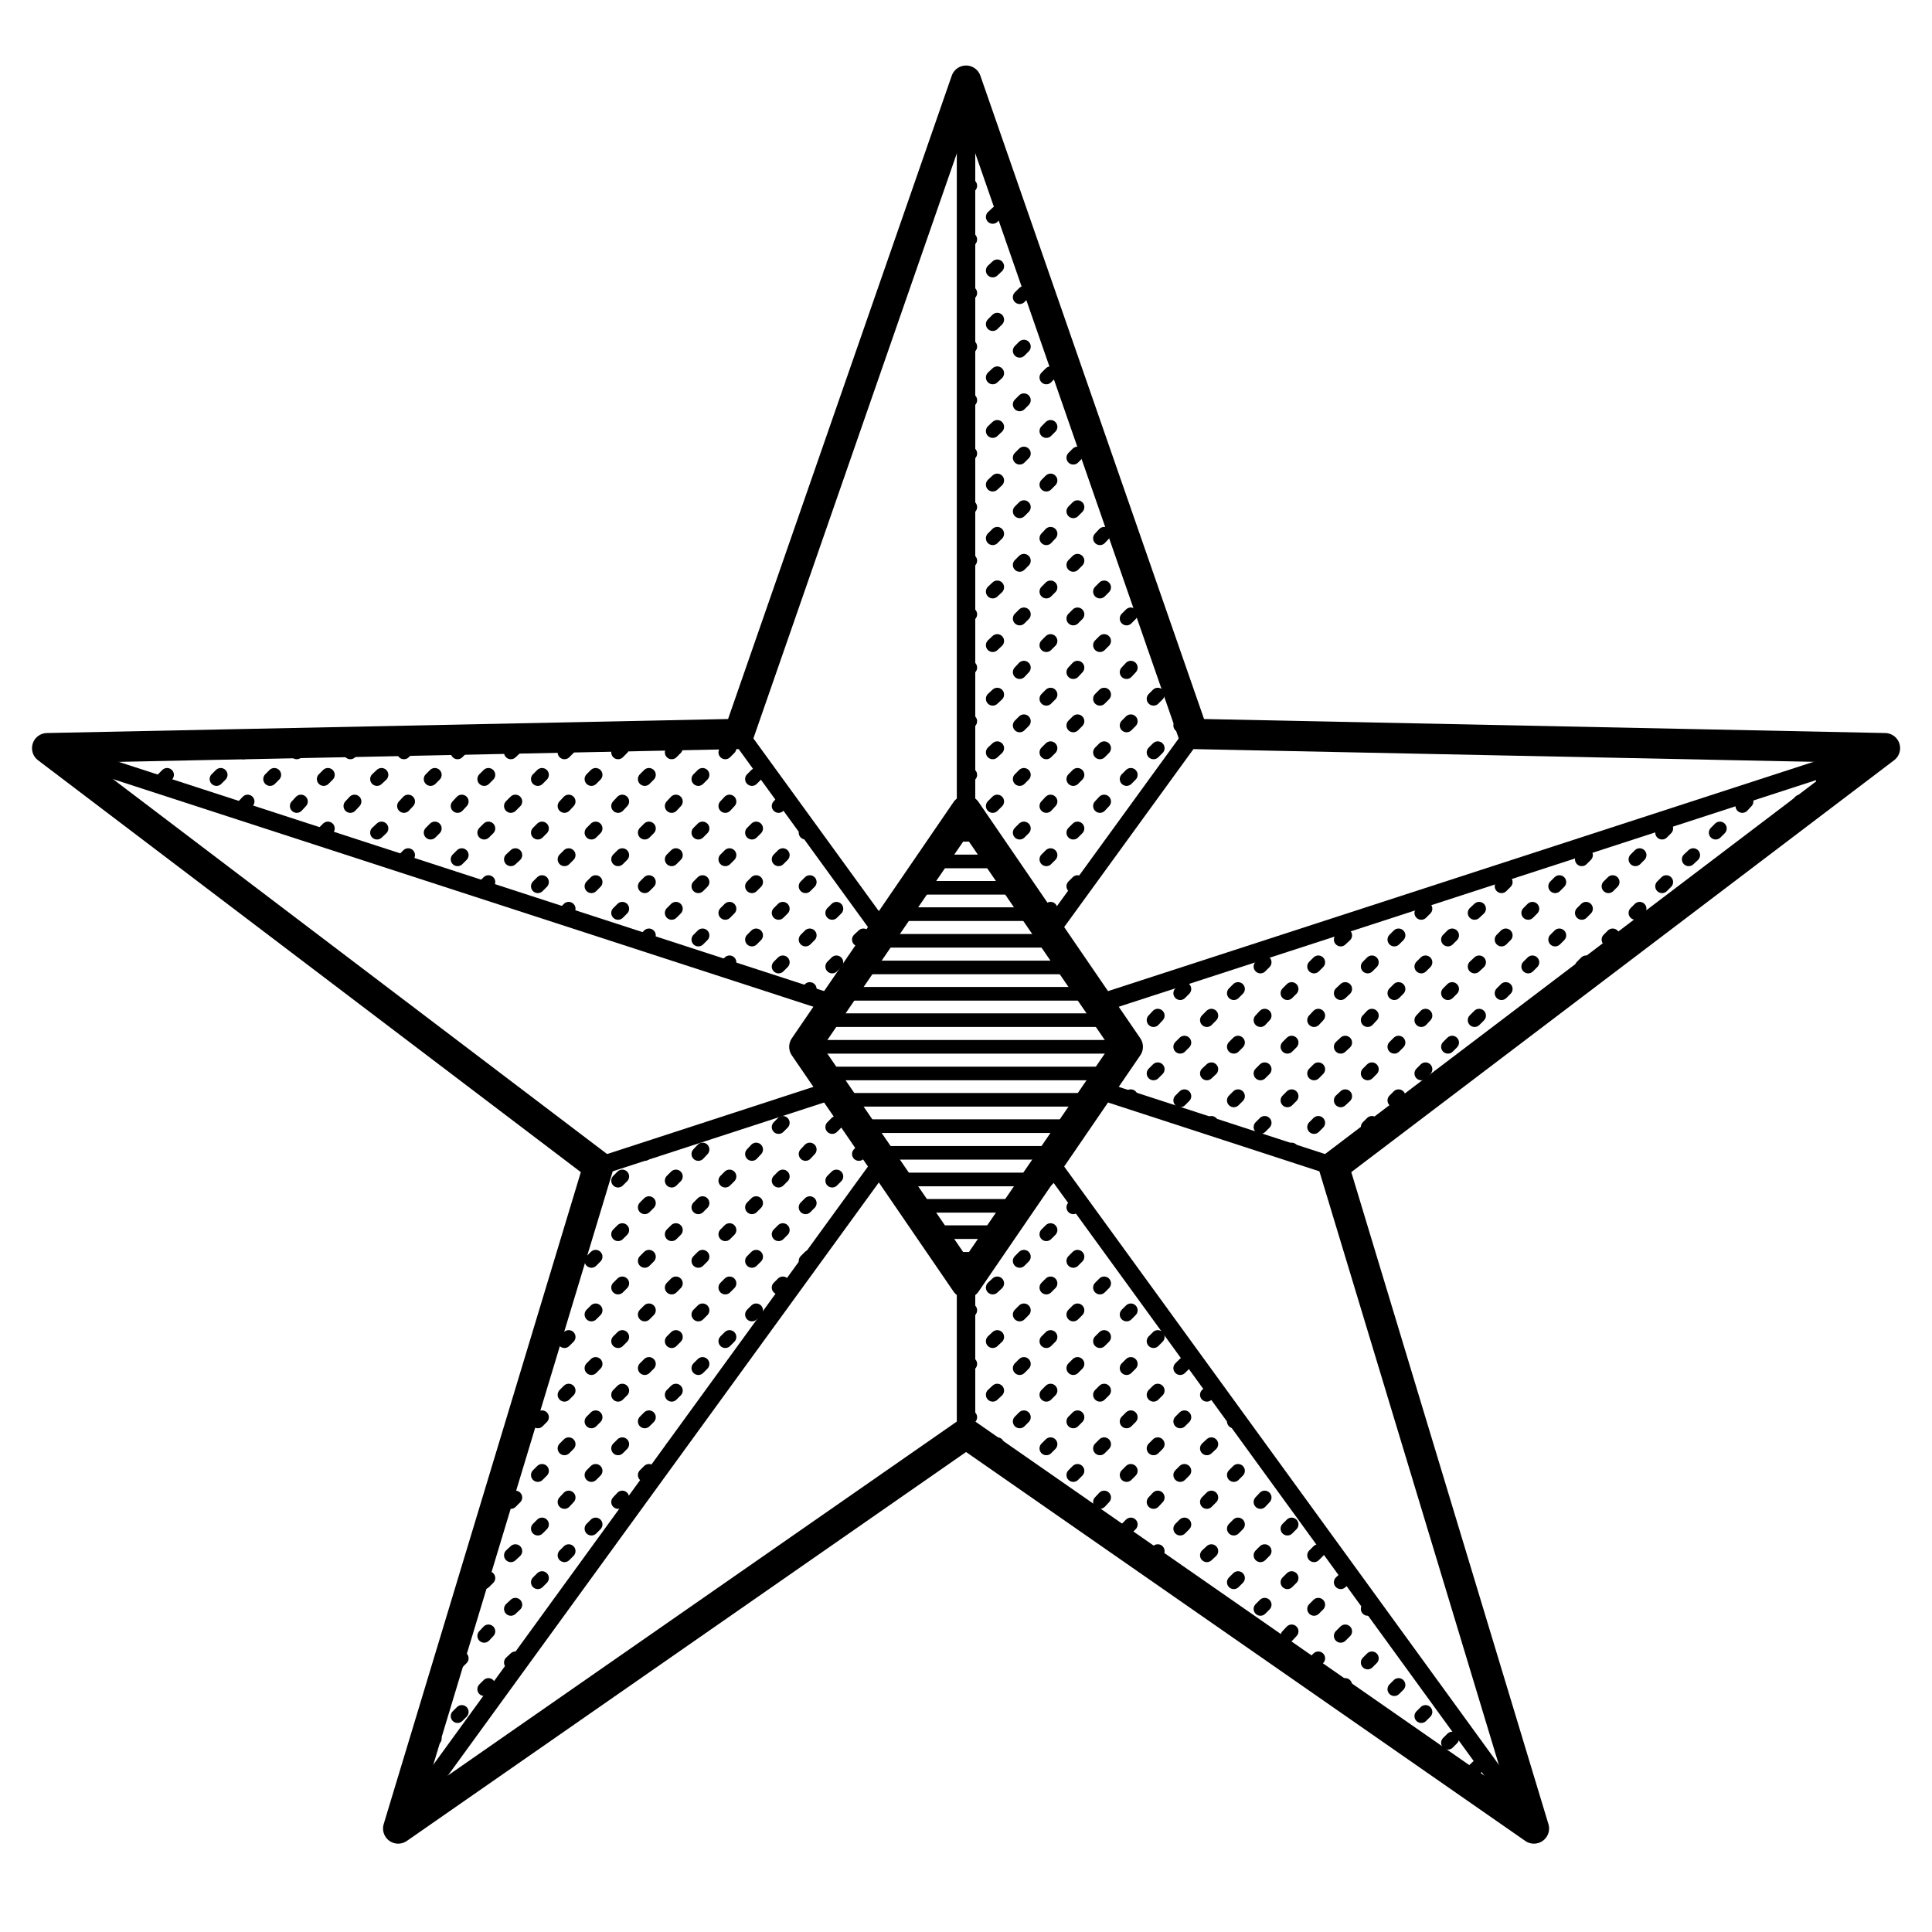 ﻿<?xml version="1.0" encoding="UTF-8" standalone="no"?>
<!DOCTYPE svg PUBLIC "-//W3C//Dtd SVG 1.1//EN" "http://www.w3.org/Graphics/SVG/1.1/Dtd/svg11.dtd">
<svg xmlns="http://www.w3.org/2000/svg" width="63.79mm" height="63.79mm" viewBox="-31.897 -34.563 63.79 63.79" version="1.1" preserveAspectratio="xMidYMid">
  <!--SVG version of Rhinoceros 6.0 file _Clackson Stern.3dm_-->
  <!-- Millimeters in Rhinoceros file-->
  <!-- Millimeters in SVG file-->
  <!--Export Rhino to SVG, version 1, 5th of July 2020, Laurent Delrieu email:l[dot]delrieu[at]neuf.fr-->
  <g id="Reference" stroke-width="0.22" stroke="rgb(0,0,0)" stroke-opacity="1" stroke-linecap="round" stroke-linejoin="round" fill="none" />
  <g id="Thin" stroke-width="0.6" stroke="rgb(0,0,0)" stroke-opacity="1" stroke-linecap="round" stroke-linejoin="round" fill="none">
    <line x1="0" y1="12.77" x2="0" y2="7.8" fill="none" />
    <line x1="0" y1="-7.8" x2="0" y2="-31.9" fill="none" />
    <line x1="-12.14" y1="3.95" x2="-4.37" y2="1.42" fill="none" />
    <line x1="4.37" y1="-1.42" x2="30.34" y2="-9.86" fill="none" />
    <line x1="-7.5" y1="-10.33" x2="-2.75" y2="-3.79" fill="none" />
    <line x1="2.75" y1="3.79" x2="18.75" y2="25.81" fill="none" />
    <line x1="7.5" y1="-10.33" x2="2.75" y2="-3.79" fill="none" />
    <line x1="-2.75" y1="3.79" x2="-18.75" y2="25.81" fill="none" />
    <line x1="12.14" y1="3.95" x2="4.37" y2="1.42" fill="none" />
    <line x1="-4.37" y1="-1.42" x2="-30.34" y2="-9.86" fill="none" />
    <line x1="0" y1="12.77" x2="0" y2="7.8" fill="none" />
    <line x1="0" y1="-7.8" x2="0" y2="-31.9" fill="none" />
  </g>
  <g id="Blue" stroke-width="0.3" stroke="rgb(0,0,0)" stroke-opacity="1" stroke-linecap="round" stroke-linejoin="round" fill="none">
    <g id="hatchBlue" stroke-width="0.45" stroke="rgb(0,0,0)" stroke-opacity="1" stroke-linecap="round" stroke-linejoin="round" fill="none">
      <line x1="-0.55" y1="7" x2="0.55" y2="7" fill="none" />
      <line x1="-1.15" y1="6.12" x2="1.15" y2="6.12" fill="none" />
      <line x1="-1.75" y1="5.25" x2="1.75" y2="5.25" fill="none" />
      <line x1="-2.35" y1="4.38" x2="2.35" y2="4.38" fill="none" />
      <line x1="-2.95" y1="3.5" x2="2.95" y2="3.5" fill="none" />
      <line x1="-3.55" y1="2.62" x2="3.55" y2="2.62" fill="none" />
      <line x1="-4.14" y1="1.75" x2="4.14" y2="1.75" fill="none" />
      <line x1="-4.74" y1="0.88" x2="4.74" y2="0.88" fill="none" />
      <line x1="-5.34" y1="0" x2="5.34" y2="0" fill="none" />
      <line x1="-4.74" y1="-0.88" x2="4.74" y2="-0.88" fill="none" />
      <line x1="-4.14" y1="-1.75" x2="4.14" y2="-1.75" fill="none" />
      <line x1="-3.55" y1="-2.62" x2="3.55" y2="-2.62" fill="none" />
      <line x1="-2.95" y1="-3.5" x2="2.95" y2="-3.5" fill="none" />
      <line x1="-2.35" y1="-4.38" x2="2.35" y2="-4.38" fill="none" />
      <line x1="-1.75" y1="-5.25" x2="1.75" y2="-5.25" fill="none" />
      <line x1="-1.15" y1="-6.12" x2="1.15" y2="-6.12" fill="none" />
      <line x1="-0.55" y1="-7" x2="0.55" y2="-7" fill="none" />
    </g>
  </g>
  <g id="Gold" stroke-width="0.3" stroke="rgb(0,0,0)" stroke-opacity="1" stroke-linecap="round" stroke-linejoin="round" fill="none">
    <g id="hatchGold" stroke-width="0.45" stroke="rgb(0,0,0)" stroke-opacity="1" stroke-linecap="round" stroke-linejoin="round" fill="none">
      <line x1="26.52" y1="-7.07" x2="26.66" y2="-7.21" fill="none" />
      <line x1="27.4" y1="-7.95" x2="27.54" y2="-8.1" fill="none" />
      <line x1="28.28" y1="-8.84" x2="28.43" y2="-8.98" fill="none" />
      <line x1="19.45" y1="-1.77" x2="19.59" y2="-1.91" fill="none" />
      <line x1="20.33" y1="-2.65" x2="20.47" y2="-2.79" fill="none" />
      <line x1="21.21" y1="-3.54" x2="21.35" y2="-3.68" fill="none" />
      <line x1="22.1" y1="-4.42" x2="22.24" y2="-4.56" fill="none" />
      <line x1="22.98" y1="-5.3" x2="23.12" y2="-5.44" fill="none" />
      <line x1="23.86" y1="-6.19" x2="24.01" y2="-6.33" fill="none" />
      <line x1="24.75" y1="-7.07" x2="24.89" y2="-7.21" fill="none" />
      <line x1="25.63" y1="-7.95" x2="25.77" y2="-8.1" fill="none" />
      <line x1="12.37" y1="3.54" x2="12.52" y2="3.39" fill="none" />
      <line x1="13.26" y1="2.65" x2="13.4" y2="2.51" fill="none" />
      <line x1="14.14" y1="1.77" x2="14.28" y2="1.63" fill="none" />
      <line x1="15.03" y1="0.88" x2="15.17" y2="0.74" fill="none" />
      <line x1="15.91" y1="0" x2="16.05" y2="-0.14" fill="none" />
      <line x1="16.79" y1="-0.88" x2="16.94" y2="-1.03" fill="none" />
      <line x1="17.68" y1="-1.77" x2="17.82" y2="-1.91" fill="none" />
      <line x1="18.56" y1="-2.65" x2="18.7" y2="-2.79" fill="none" />
      <line x1="19.45" y1="-3.54" x2="19.59" y2="-3.68" fill="none" />
      <line x1="20.33" y1="-4.42" x2="20.47" y2="-4.56" fill="none" />
      <line x1="21.21" y1="-5.3" x2="21.35" y2="-5.44" fill="none" />
      <line x1="22.1" y1="-6.19" x2="22.24" y2="-6.33" fill="none" />
      <line x1="22.98" y1="-7.07" x2="23.12" y2="-7.21" fill="none" />
      <line x1="10.67" y1="3.47" x2="10.75" y2="3.39" fill="none" />
      <line x1="11.49" y1="2.65" x2="11.63" y2="2.51" fill="none" />
      <line x1="12.37" y1="1.77" x2="12.52" y2="1.63" fill="none" />
      <line x1="13.26" y1="0.88" x2="13.4" y2="0.74" fill="none" />
      <line x1="14.14" y1="0" x2="14.28" y2="-0.14" fill="none" />
      <line x1="15.03" y1="-0.88" x2="15.17" y2="-1.03" fill="none" />
      <line x1="15.91" y1="-1.77" x2="16.05" y2="-1.91" fill="none" />
      <line x1="16.79" y1="-2.65" x2="16.94" y2="-2.79" fill="none" />
      <line x1="17.68" y1="-3.54" x2="17.82" y2="-3.68" fill="none" />
      <line x1="18.56" y1="-4.42" x2="18.7" y2="-4.56" fill="none" />
      <line x1="19.45" y1="-5.3" x2="19.59" y2="-5.44" fill="none" />
      <line x1="20.33" y1="-6.19" x2="20.47" y2="-6.33" fill="none" />
      <line x1="9.72" y1="2.65" x2="9.86" y2="2.51" fill="none" />
      <line x1="10.61" y1="1.77" x2="10.75" y2="1.63" fill="none" />
      <line x1="11.49" y1="0.88" x2="11.63" y2="0.74" fill="none" />
      <line x1="12.37" y1="0" x2="12.52" y2="-0.14" fill="none" />
      <line x1="13.26" y1="-0.88" x2="13.4" y2="-1.03" fill="none" />
      <line x1="14.14" y1="-1.77" x2="14.28" y2="-1.91" fill="none" />
      <line x1="15.03" y1="-2.65" x2="15.17" y2="-2.79" fill="none" />
      <line x1="15.91" y1="-3.54" x2="16.05" y2="-3.68" fill="none" />
      <line x1="16.79" y1="-4.42" x2="16.94" y2="-4.56" fill="none" />
      <line x1="17.68" y1="-5.3" x2="17.82" y2="-5.44" fill="none" />
      <line x1="8.01" y1="2.6" x2="8.1" y2="2.51" fill="none" />
      <line x1="8.84" y1="1.77" x2="8.98" y2="1.63" fill="none" />
      <line x1="9.72" y1="0.88" x2="9.86" y2="0.74" fill="none" />
      <line x1="10.61" y1="0" x2="10.75" y2="-0.14" fill="none" />
      <line x1="11.49" y1="-0.88" x2="11.63" y2="-1.03" fill="none" />
      <line x1="12.37" y1="-1.77" x2="12.52" y2="-1.91" fill="none" />
      <line x1="13.26" y1="-2.65" x2="13.4" y2="-2.79" fill="none" />
      <line x1="14.14" y1="-3.54" x2="14.28" y2="-3.68" fill="none" />
      <line x1="15.03" y1="-4.42" x2="15.17" y2="-4.56" fill="none" />
      <line x1="7.07" y1="1.77" x2="7.21" y2="1.63" fill="none" />
      <line x1="7.95" y1="0.88" x2="8.1" y2="0.74" fill="none" />
      <line x1="8.84" y1="0" x2="8.98" y2="-0.14" fill="none" />
      <line x1="9.72" y1="-0.88" x2="9.86" y2="-1.03" fill="none" />
      <line x1="10.61" y1="-1.77" x2="10.75" y2="-1.91" fill="none" />
      <line x1="11.49" y1="-2.65" x2="11.63" y2="-2.79" fill="none" />
      <line x1="12.37" y1="-3.54" x2="12.52" y2="-3.68" fill="none" />
      <line x1="5.34" y1="1.73" x2="5.44" y2="1.63" fill="none" />
      <line x1="6.19" y1="0.88" x2="6.33" y2="0.74" fill="none" />
      <line x1="7.07" y1="0" x2="7.21" y2="-0.14" fill="none" />
      <line x1="7.95" y1="-0.88" x2="8.1" y2="-1.03" fill="none" />
      <line x1="8.84" y1="-1.77" x2="8.98" y2="-1.91" fill="none" />
      <line x1="9.72" y1="-2.65" x2="9.86" y2="-2.79" fill="none" />
      <line x1="5.33" y1="-0.02" x2="5.44" y2="-0.14" fill="none" />
      <line x1="6.19" y1="-0.88" x2="6.33" y2="-1.03" fill="none" />
      <line x1="7.07" y1="-1.77" x2="7.21" y2="-1.91" fill="none" />
    </g>
    <g id="hatchGold" stroke-width="0.45" stroke="rgb(0,0,0)" stroke-opacity="1" stroke-linecap="round" stroke-linejoin="round" fill="none">
      <line x1="-17.68" y1="22.98" x2="-17.54" y2="22.84" fill="none" />
      <line x1="-16.79" y1="22.1" x2="-16.65" y2="21.96" fill="none" />
      <line x1="-15.91" y1="21.21" x2="-15.77" y2="21.07" fill="none" />
      <line x1="-15.03" y1="20.33" x2="-14.88" y2="20.19" fill="none" />
      <line x1="-14.14" y1="19.45" x2="-14.09" y2="19.39" fill="none" />
      <line x1="-16.79" y1="20.33" x2="-16.65" y2="20.19" fill="none" />
      <line x1="-15.91" y1="19.45" x2="-15.77" y2="19.3" fill="none" />
      <line x1="-15.03" y1="18.56" x2="-14.88" y2="18.42" fill="none" />
      <line x1="-14.14" y1="17.68" x2="-14" y2="17.54" fill="none" />
      <line x1="-13.26" y1="16.79" x2="-13.12" y2="16.65" fill="none" />
      <line x1="-12.37" y1="15.91" x2="-12.23" y2="15.77" fill="none" />
      <line x1="-11.49" y1="15.03" x2="-11.35" y2="14.88" fill="none" />
      <line x1="-10.61" y1="14.14" x2="-10.47" y2="14" fill="none" />
      <line x1="-9.72" y1="13.26" x2="-9.58" y2="13.12" fill="none" />
      <line x1="-15.91" y1="17.68" x2="-15.77" y2="17.54" fill="none" />
      <line x1="-15.03" y1="16.79" x2="-14.88" y2="16.65" fill="none" />
      <line x1="-14.14" y1="15.91" x2="-14" y2="15.77" fill="none" />
      <line x1="-13.26" y1="15.03" x2="-13.12" y2="14.88" fill="none" />
      <line x1="-12.37" y1="14.14" x2="-12.23" y2="14" fill="none" />
      <line x1="-11.49" y1="13.26" x2="-11.35" y2="13.12" fill="none" />
      <line x1="-10.61" y1="12.37" x2="-10.47" y2="12.23" fill="none" />
      <line x1="-9.72" y1="11.49" x2="-9.58" y2="11.35" fill="none" />
      <line x1="-8.84" y1="10.61" x2="-8.7" y2="10.47" fill="none" />
      <line x1="-7.95" y1="9.72" x2="-7.81" y2="9.58" fill="none" />
      <line x1="-7.07" y1="8.84" x2="-6.93" y2="8.7" fill="none" />
      <line x1="-6.19" y1="7.95" x2="-6.05" y2="7.81" fill="none" />
      <line x1="-5.3" y1="7.07" x2="-5.16" y2="6.93" fill="none" />
      <line x1="-15.03" y1="15.03" x2="-14.88" y2="14.88" fill="none" />
      <line x1="-14.14" y1="14.14" x2="-14" y2="14" fill="none" />
      <line x1="-13.26" y1="13.26" x2="-13.12" y2="13.12" fill="none" />
      <line x1="-12.37" y1="12.37" x2="-12.23" y2="12.23" fill="none" />
      <line x1="-11.49" y1="11.49" x2="-11.35" y2="11.35" fill="none" />
      <line x1="-10.61" y1="10.61" x2="-10.47" y2="10.47" fill="none" />
      <line x1="-9.72" y1="9.72" x2="-9.58" y2="9.58" fill="none" />
      <line x1="-8.84" y1="8.84" x2="-8.7" y2="8.7" fill="none" />
      <line x1="-7.95" y1="7.95" x2="-7.81" y2="7.81" fill="none" />
      <line x1="-7.07" y1="7.07" x2="-6.93" y2="6.93" fill="none" />
      <line x1="-6.19" y1="6.19" x2="-6.05" y2="6.05" fill="none" />
      <line x1="-5.3" y1="5.3" x2="-5.16" y2="5.16" fill="none" />
      <line x1="-4.42" y1="4.42" x2="-4.28" y2="4.28" fill="none" />
      <line x1="-3.54" y1="3.54" x2="-3.39" y2="3.39" fill="none" />
      <line x1="-14.93" y1="13.16" x2="-14.88" y2="13.12" fill="none" />
      <line x1="-14.14" y1="12.37" x2="-14" y2="12.23" fill="none" />
      <line x1="-13.26" y1="11.49" x2="-13.12" y2="11.35" fill="none" />
      <line x1="-12.37" y1="10.61" x2="-12.23" y2="10.47" fill="none" />
      <line x1="-11.49" y1="9.72" x2="-11.35" y2="9.58" fill="none" />
      <line x1="-10.61" y1="8.84" x2="-10.47" y2="8.7" fill="none" />
      <line x1="-9.72" y1="7.95" x2="-9.58" y2="7.81" fill="none" />
      <line x1="-8.84" y1="7.07" x2="-8.7" y2="6.93" fill="none" />
      <line x1="-7.95" y1="6.19" x2="-7.81" y2="6.05" fill="none" />
      <line x1="-7.07" y1="5.3" x2="-6.93" y2="5.16" fill="none" />
      <line x1="-6.19" y1="4.42" x2="-6.05" y2="4.28" fill="none" />
      <line x1="-5.3" y1="3.54" x2="-5.16" y2="3.39" fill="none" />
      <line x1="-4.42" y1="2.65" x2="-4.28" y2="2.51" fill="none" />
      <line x1="-14.14" y1="10.61" x2="-14" y2="10.47" fill="none" />
      <line x1="-13.26" y1="9.72" x2="-13.12" y2="9.58" fill="none" />
      <line x1="-12.37" y1="8.84" x2="-12.23" y2="8.7" fill="none" />
      <line x1="-11.49" y1="7.95" x2="-11.35" y2="7.81" fill="none" />
      <line x1="-10.61" y1="7.07" x2="-10.47" y2="6.93" fill="none" />
      <line x1="-9.72" y1="6.19" x2="-9.58" y2="6.05" fill="none" />
      <line x1="-8.84" y1="5.3" x2="-8.7" y2="5.16" fill="none" />
      <line x1="-7.95" y1="4.42" x2="-7.81" y2="4.28" fill="none" />
      <line x1="-7.07" y1="3.54" x2="-6.93" y2="3.39" fill="none" />
      <line x1="-6.19" y1="2.65" x2="-6.05" y2="2.51" fill="none" />
      <line x1="-5.3" y1="1.77" x2="-5.24" y2="1.7" fill="none" />
      <line x1="-13.26" y1="7.95" x2="-13.12" y2="7.81" fill="none" />
      <line x1="-12.37" y1="7.07" x2="-12.23" y2="6.93" fill="none" />
      <line x1="-11.49" y1="6.19" x2="-11.35" y2="6.05" fill="none" />
      <line x1="-10.61" y1="5.3" x2="-10.47" y2="5.16" fill="none" />
      <line x1="-9.72" y1="4.42" x2="-9.58" y2="4.28" fill="none" />
      <line x1="-8.84" y1="3.54" x2="-8.7" y2="3.39" fill="none" />
      <line x1="-7.95" y1="2.65" x2="-7.86" y2="2.55" fill="none" />
      <line x1="-12.37" y1="5.3" x2="-12.23" y2="5.16" fill="none" />
      <line x1="-11.49" y1="4.42" x2="-11.35" y2="4.28" fill="none" />
      <line x1="-10.61" y1="3.54" x2="-10.47" y2="3.4" fill="none" />
    </g>
    <g id="hatchGold" stroke-width="0.45" stroke="rgb(0,0,0)" stroke-opacity="1" stroke-linecap="round" stroke-linejoin="round" fill="none">
      <line x1="-5.3" y1="-1.77" x2="-5.16" y2="-1.91" fill="none" />
      <line x1="-4.42" y1="-2.65" x2="-4.28" y2="-2.79" fill="none" />
      <line x1="-3.54" y1="-3.54" x2="-3.39" y2="-3.68" fill="none" />
      <line x1="-6.19" y1="-2.65" x2="-6.05" y2="-2.79" fill="none" />
      <line x1="-5.3" y1="-3.54" x2="-5.16" y2="-3.68" fill="none" />
      <line x1="-4.42" y1="-4.42" x2="-4.28" y2="-4.56" fill="none" />
      <line x1="-7.95" y1="-2.65" x2="-7.81" y2="-2.79" fill="none" />
      <line x1="-7.07" y1="-3.54" x2="-6.93" y2="-3.68" fill="none" />
      <line x1="-6.19" y1="-4.42" x2="-6.05" y2="-4.56" fill="none" />
      <line x1="-5.3" y1="-5.3" x2="-5.16" y2="-5.44" fill="none" />
      <line x1="-8.84" y1="-3.54" x2="-8.7" y2="-3.68" fill="none" />
      <line x1="-7.95" y1="-4.42" x2="-7.81" y2="-4.56" fill="none" />
      <line x1="-7.07" y1="-5.3" x2="-6.93" y2="-5.44" fill="none" />
      <line x1="-6.19" y1="-6.19" x2="-6.05" y2="-6.33" fill="none" />
      <line x1="-5.3" y1="-7.07" x2="-5.21" y2="-7.17" fill="none" />
      <line x1="-10.61" y1="-3.54" x2="-10.47" y2="-3.68" fill="none" />
      <line x1="-9.72" y1="-4.42" x2="-9.58" y2="-4.56" fill="none" />
      <line x1="-8.84" y1="-5.3" x2="-8.7" y2="-5.44" fill="none" />
      <line x1="-7.95" y1="-6.19" x2="-7.81" y2="-6.33" fill="none" />
      <line x1="-7.07" y1="-7.07" x2="-6.93" y2="-7.21" fill="none" />
      <line x1="-6.19" y1="-7.95" x2="-6.05" y2="-8.1" fill="none" />
      <line x1="-11.49" y1="-4.42" x2="-11.35" y2="-4.56" fill="none" />
      <line x1="-10.61" y1="-5.3" x2="-10.47" y2="-5.44" fill="none" />
      <line x1="-9.72" y1="-6.19" x2="-9.58" y2="-6.33" fill="none" />
      <line x1="-8.84" y1="-7.07" x2="-8.7" y2="-7.21" fill="none" />
      <line x1="-7.95" y1="-7.95" x2="-7.81" y2="-8.1" fill="none" />
      <line x1="-7.07" y1="-8.84" x2="-6.93" y2="-8.98" fill="none" />
      <line x1="-13.26" y1="-4.42" x2="-13.12" y2="-4.56" fill="none" />
      <line x1="-12.37" y1="-5.3" x2="-12.23" y2="-5.44" fill="none" />
      <line x1="-11.49" y1="-6.19" x2="-11.35" y2="-6.33" fill="none" />
      <line x1="-10.61" y1="-7.07" x2="-10.47" y2="-7.21" fill="none" />
      <line x1="-9.72" y1="-7.95" x2="-9.58" y2="-8.1" fill="none" />
      <line x1="-8.84" y1="-8.84" x2="-8.7" y2="-8.98" fill="none" />
      <line x1="-7.95" y1="-9.72" x2="-7.81" y2="-9.86" fill="none" />
      <line x1="-14.14" y1="-5.3" x2="-14" y2="-5.44" fill="none" />
      <line x1="-13.26" y1="-6.19" x2="-13.12" y2="-6.33" fill="none" />
      <line x1="-12.37" y1="-7.07" x2="-12.23" y2="-7.21" fill="none" />
      <line x1="-11.49" y1="-7.95" x2="-11.35" y2="-8.1" fill="none" />
      <line x1="-10.61" y1="-8.84" x2="-10.47" y2="-8.98" fill="none" />
      <line x1="-9.72" y1="-9.72" x2="-9.58" y2="-9.86" fill="none" />
      <line x1="-15.91" y1="-5.3" x2="-15.77" y2="-5.44" fill="none" />
      <line x1="-15.03" y1="-6.19" x2="-14.88" y2="-6.33" fill="none" />
      <line x1="-14.14" y1="-7.07" x2="-14" y2="-7.21" fill="none" />
      <line x1="-13.26" y1="-7.95" x2="-13.12" y2="-8.1" fill="none" />
      <line x1="-12.37" y1="-8.84" x2="-12.23" y2="-8.98" fill="none" />
      <line x1="-11.49" y1="-9.72" x2="-11.35" y2="-9.86" fill="none" />
      <line x1="-16.79" y1="-6.19" x2="-16.65" y2="-6.33" fill="none" />
      <line x1="-15.91" y1="-7.07" x2="-15.77" y2="-7.21" fill="none" />
      <line x1="-15.03" y1="-7.95" x2="-14.88" y2="-8.1" fill="none" />
      <line x1="-14.14" y1="-8.84" x2="-14" y2="-8.98" fill="none" />
      <line x1="-13.26" y1="-9.72" x2="-13.12" y2="-9.86" fill="none" />
      <line x1="-18.56" y1="-6.19" x2="-18.42" y2="-6.33" fill="none" />
      <line x1="-17.68" y1="-7.07" x2="-17.54" y2="-7.21" fill="none" />
      <line x1="-16.79" y1="-7.95" x2="-16.65" y2="-8.1" fill="none" />
      <line x1="-15.91" y1="-8.84" x2="-15.77" y2="-8.98" fill="none" />
      <line x1="-15.03" y1="-9.72" x2="-14.88" y2="-9.86" fill="none" />
      <line x1="-19.45" y1="-7.07" x2="-19.3" y2="-7.21" fill="none" />
      <line x1="-18.56" y1="-7.95" x2="-18.42" y2="-8.1" fill="none" />
      <line x1="-17.68" y1="-8.84" x2="-17.54" y2="-8.98" fill="none" />
      <line x1="-16.79" y1="-9.72" x2="-16.65" y2="-9.86" fill="none" />
      <line x1="-21.21" y1="-7.07" x2="-21.07" y2="-7.21" fill="none" />
      <line x1="-20.33" y1="-7.95" x2="-20.19" y2="-8.1" fill="none" />
      <line x1="-19.45" y1="-8.84" x2="-19.3" y2="-8.98" fill="none" />
      <line x1="-18.56" y1="-9.72" x2="-18.42" y2="-9.86" fill="none" />
      <line x1="-22.1" y1="-7.95" x2="-21.96" y2="-8.1" fill="none" />
      <line x1="-21.21" y1="-8.84" x2="-21.07" y2="-8.98" fill="none" />
      <line x1="-20.33" y1="-9.72" x2="-20.19" y2="-9.86" fill="none" />
      <line x1="-23.86" y1="-7.95" x2="-23.72" y2="-8.1" fill="none" />
      <line x1="-22.98" y1="-8.84" x2="-22.84" y2="-8.98" fill="none" />
      <line x1="-22.1" y1="-9.72" x2="-21.96" y2="-9.86" fill="none" />
      <line x1="-24.75" y1="-8.84" x2="-24.61" y2="-8.98" fill="none" />
      <line x1="-23.86" y1="-9.72" x2="-23.72" y2="-9.86" fill="none" />
      <line x1="-26.52" y1="-8.84" x2="-26.38" y2="-8.98" fill="none" />
      <line x1="-25.63" y1="-9.72" x2="-25.49" y2="-9.86" fill="none" />
      <line x1="-27.4" y1="-9.72" x2="-27.26" y2="-9.86" fill="none" />
      <line x1="-29.17" y1="-9.72" x2="-29.03" y2="-9.86" fill="none" />
    </g>
    <g id="hatchGold" stroke-width="0.45" stroke="rgb(0,0,0)" stroke-opacity="1" stroke-linecap="round" stroke-linejoin="round" fill="none">
      <line x1="2.65" y1="-4.42" x2="2.79" y2="-4.56" fill="none" />
      <line x1="3.54" y1="-5.3" x2="3.68" y2="-5.44" fill="none" />
      <line x1="4.42" y1="-6.19" x2="4.56" y2="-6.33" fill="none" />
      <line x1="1.77" y1="-5.3" x2="1.91" y2="-5.44" fill="none" />
      <line x1="2.65" y1="-6.19" x2="2.79" y2="-6.33" fill="none" />
      <line x1="3.54" y1="-7.07" x2="3.68" y2="-7.21" fill="none" />
      <line x1="4.42" y1="-7.95" x2="4.56" y2="-8.1" fill="none" />
      <line x1="5.3" y1="-8.84" x2="5.44" y2="-8.98" fill="none" />
      <line x1="6.19" y1="-9.72" x2="6.33" y2="-9.86" fill="none" />
      <line x1="7.07" y1="-10.61" x2="7.21" y2="-10.75" fill="none" />
      <line x1="1.02" y1="-6.32" x2="1.03" y2="-6.33" fill="none" />
      <line x1="1.77" y1="-7.07" x2="1.91" y2="-7.21" fill="none" />
      <line x1="2.65" y1="-7.95" x2="2.79" y2="-8.1" fill="none" />
      <line x1="3.54" y1="-8.84" x2="3.68" y2="-8.98" fill="none" />
      <line x1="4.42" y1="-9.72" x2="4.56" y2="-9.86" fill="none" />
      <line x1="5.3" y1="-10.61" x2="5.44" y2="-10.75" fill="none" />
      <line x1="6.19" y1="-11.49" x2="6.33" y2="-11.63" fill="none" />
      <line x1="0.88" y1="-7.95" x2="1.03" y2="-8.1" fill="none" />
      <line x1="1.77" y1="-8.84" x2="1.91" y2="-8.98" fill="none" />
      <line x1="2.65" y1="-9.72" x2="2.79" y2="-9.86" fill="none" />
      <line x1="3.54" y1="-10.61" x2="3.68" y2="-10.75" fill="none" />
      <line x1="4.42" y1="-11.49" x2="4.56" y2="-11.63" fill="none" />
      <line x1="5.3" y1="-12.37" x2="5.44" y2="-12.52" fill="none" />
      <line x1="6.19" y1="-13.26" x2="6.33" y2="-13.4" fill="none" />
      <line x1="0" y1="-8.84" x2="0.14" y2="-8.98" fill="none" />
      <line x1="0.88" y1="-9.72" x2="1.03" y2="-9.86" fill="none" />
      <line x1="1.77" y1="-10.61" x2="1.91" y2="-10.75" fill="none" />
      <line x1="2.65" y1="-11.49" x2="2.79" y2="-11.63" fill="none" />
      <line x1="3.54" y1="-12.37" x2="3.68" y2="-12.52" fill="none" />
      <line x1="4.42" y1="-13.26" x2="4.56" y2="-13.4" fill="none" />
      <line x1="5.3" y1="-14.14" x2="5.44" y2="-14.28" fill="none" />
      <line x1="0" y1="-10.61" x2="0.14" y2="-10.75" fill="none" />
      <line x1="0.88" y1="-11.49" x2="1.03" y2="-11.63" fill="none" />
      <line x1="1.77" y1="-12.37" x2="1.91" y2="-12.52" fill="none" />
      <line x1="2.65" y1="-13.26" x2="2.79" y2="-13.4" fill="none" />
      <line x1="3.54" y1="-14.14" x2="3.68" y2="-14.28" fill="none" />
      <line x1="4.42" y1="-15.03" x2="4.56" y2="-15.17" fill="none" />
      <line x1="5.3" y1="-15.91" x2="5.44" y2="-16.05" fill="none" />
      <line x1="0" y1="-12.37" x2="0.14" y2="-12.52" fill="none" />
      <line x1="0.88" y1="-13.26" x2="1.03" y2="-13.4" fill="none" />
      <line x1="1.77" y1="-14.14" x2="1.91" y2="-14.28" fill="none" />
      <line x1="2.65" y1="-15.03" x2="2.79" y2="-15.17" fill="none" />
      <line x1="3.54" y1="-15.91" x2="3.68" y2="-16.05" fill="none" />
      <line x1="4.42" y1="-16.79" x2="4.56" y2="-16.94" fill="none" />
      <line x1="0" y1="-14.14" x2="0.14" y2="-14.28" fill="none" />
      <line x1="0.88" y1="-15.03" x2="1.03" y2="-15.17" fill="none" />
      <line x1="1.77" y1="-15.91" x2="1.91" y2="-16.05" fill="none" />
      <line x1="2.65" y1="-16.79" x2="2.79" y2="-16.94" fill="none" />
      <line x1="3.54" y1="-17.68" x2="3.68" y2="-17.82" fill="none" />
      <line x1="4.42" y1="-18.56" x2="4.56" y2="-18.7" fill="none" />
      <line x1="0" y1="-15.91" x2="0.14" y2="-16.05" fill="none" />
      <line x1="0.88" y1="-16.79" x2="1.03" y2="-16.94" fill="none" />
      <line x1="1.77" y1="-17.68" x2="1.91" y2="-17.82" fill="none" />
      <line x1="2.65" y1="-18.56" x2="2.79" y2="-18.7" fill="none" />
      <line x1="3.54" y1="-19.45" x2="3.68" y2="-19.59" fill="none" />
      <line x1="0" y1="-17.68" x2="0.14" y2="-17.82" fill="none" />
      <line x1="0.88" y1="-18.56" x2="1.03" y2="-18.7" fill="none" />
      <line x1="1.77" y1="-19.45" x2="1.91" y2="-19.59" fill="none" />
      <line x1="2.65" y1="-20.33" x2="2.79" y2="-20.47" fill="none" />
      <line x1="3.54" y1="-21.21" x2="3.67" y2="-21.35" fill="none" />
      <line x1="0" y1="-19.45" x2="0.14" y2="-19.59" fill="none" />
      <line x1="0.88" y1="-20.33" x2="1.03" y2="-20.47" fill="none" />
      <line x1="1.77" y1="-21.21" x2="1.91" y2="-21.35" fill="none" />
      <line x1="2.65" y1="-22.1" x2="2.79" y2="-22.24" fill="none" />
      <line x1="0" y1="-21.21" x2="0.14" y2="-21.35" fill="none" />
      <line x1="0.88" y1="-22.1" x2="1.03" y2="-22.24" fill="none" />
      <line x1="1.77" y1="-22.98" x2="1.91" y2="-23.12" fill="none" />
      <line x1="2.65" y1="-23.86" x2="2.76" y2="-23.97" fill="none" />
      <line x1="0" y1="-22.98" x2="0.14" y2="-23.12" fill="none" />
      <line x1="0.88" y1="-23.86" x2="1.03" y2="-24.01" fill="none" />
      <line x1="1.77" y1="-24.75" x2="1.91" y2="-24.89" fill="none" />
      <line x1="0" y1="-24.75" x2="0.14" y2="-24.89" fill="none" />
      <line x1="0.88" y1="-25.63" x2="1.03" y2="-25.77" fill="none" />
      <line x1="1.77" y1="-26.52" x2="1.85" y2="-26.59" fill="none" />
      <line x1="0" y1="-26.52" x2="0.14" y2="-26.66" fill="none" />
      <line x1="0.88" y1="-27.4" x2="1.03" y2="-27.54" fill="none" />
      <line x1="0" y1="-28.28" x2="0.14" y2="-28.43" fill="none" />
      <line x1="0.88" y1="-29.17" x2="0.93" y2="-29.22" fill="none" />
      <line x1="0" y1="-30.05" x2="0.14" y2="-30.19" fill="none" />
      <line x1="0" y1="-31.82" x2="0.02" y2="-31.84" fill="none" />
    </g>
    <g id="hatchGold" stroke-width="0.45" stroke="rgb(0,0,0)" stroke-opacity="1" stroke-linecap="round" stroke-linejoin="round" fill="none">
      <line x1="18.56" y1="25.63" x2="18.6" y2="25.6" fill="none" />
      <line x1="17.68" y1="24.75" x2="17.82" y2="24.61" fill="none" />
      <line x1="16.79" y1="23.86" x2="16.94" y2="23.72" fill="none" />
      <line x1="15.91" y1="22.98" x2="16.05" y2="22.84" fill="none" />
      <line x1="15.03" y1="22.1" x2="15.17" y2="21.96" fill="none" />
      <line x1="13.32" y1="22.03" x2="13.4" y2="21.96" fill="none" />
      <line x1="14.14" y1="21.21" x2="14.28" y2="21.07" fill="none" />
      <line x1="12.37" y1="21.21" x2="12.52" y2="21.07" fill="none" />
      <line x1="13.26" y1="20.33" x2="13.4" y2="20.19" fill="none" />
      <line x1="11.49" y1="20.33" x2="11.63" y2="20.19" fill="none" />
      <line x1="12.37" y1="19.45" x2="12.52" y2="19.3" fill="none" />
      <line x1="13.26" y1="18.56" x2="13.39" y2="18.43" fill="none" />
      <line x1="10.61" y1="19.45" x2="10.75" y2="19.3" fill="none" />
      <line x1="11.49" y1="18.56" x2="11.63" y2="18.42" fill="none" />
      <line x1="12.37" y1="17.68" x2="12.52" y2="17.54" fill="none" />
      <line x1="9.72" y1="18.56" x2="9.86" y2="18.42" fill="none" />
      <line x1="10.61" y1="17.68" x2="10.75" y2="17.54" fill="none" />
      <line x1="11.49" y1="16.79" x2="11.63" y2="16.65" fill="none" />
      <line x1="8.84" y1="17.68" x2="8.98" y2="17.54" fill="none" />
      <line x1="9.72" y1="16.79" x2="9.86" y2="16.65" fill="none" />
      <line x1="10.61" y1="15.91" x2="10.75" y2="15.77" fill="none" />
      <line x1="7.07" y1="17.68" x2="7.21" y2="17.54" fill="none" />
      <line x1="7.95" y1="16.79" x2="8.1" y2="16.65" fill="none" />
      <line x1="8.84" y1="15.91" x2="8.98" y2="15.77" fill="none" />
      <line x1="9.72" y1="15.03" x2="9.86" y2="14.88" fill="none" />
      <line x1="6.19" y1="16.79" x2="6.33" y2="16.65" fill="none" />
      <line x1="7.07" y1="15.91" x2="7.21" y2="15.77" fill="none" />
      <line x1="7.95" y1="15.03" x2="8.1" y2="14.88" fill="none" />
      <line x1="8.84" y1="14.14" x2="8.98" y2="14" fill="none" />
      <line x1="5.3" y1="15.91" x2="5.44" y2="15.77" fill="none" />
      <line x1="6.19" y1="15.03" x2="6.33" y2="14.88" fill="none" />
      <line x1="7.07" y1="14.14" x2="7.21" y2="14" fill="none" />
      <line x1="7.95" y1="13.26" x2="8.1" y2="13.12" fill="none" />
      <line x1="8.84" y1="12.37" x2="8.93" y2="12.29" fill="none" />
      <line x1="4.42" y1="15.03" x2="4.56" y2="14.88" fill="none" />
      <line x1="5.3" y1="14.14" x2="5.44" y2="14" fill="none" />
      <line x1="6.19" y1="13.26" x2="6.33" y2="13.12" fill="none" />
      <line x1="7.07" y1="12.37" x2="7.21" y2="12.23" fill="none" />
      <line x1="7.95" y1="11.49" x2="8.1" y2="11.35" fill="none" />
      <line x1="3.54" y1="14.14" x2="3.68" y2="14" fill="none" />
      <line x1="4.42" y1="13.26" x2="4.56" y2="13.12" fill="none" />
      <line x1="5.3" y1="12.37" x2="5.44" y2="12.23" fill="none" />
      <line x1="6.19" y1="11.49" x2="6.33" y2="11.35" fill="none" />
      <line x1="7.07" y1="10.61" x2="7.21" y2="10.47" fill="none" />
      <line x1="1.85" y1="14.06" x2="1.91" y2="14" fill="none" />
      <line x1="2.65" y1="13.26" x2="2.79" y2="13.12" fill="none" />
      <line x1="3.54" y1="12.37" x2="3.68" y2="12.23" fill="none" />
      <line x1="4.42" y1="11.49" x2="4.56" y2="11.35" fill="none" />
      <line x1="5.3" y1="10.61" x2="5.44" y2="10.47" fill="none" />
      <line x1="6.19" y1="9.72" x2="6.33" y2="9.58" fill="none" />
      <line x1="0.88" y1="13.26" x2="1.03" y2="13.12" fill="none" />
      <line x1="1.77" y1="12.37" x2="1.91" y2="12.23" fill="none" />
      <line x1="2.65" y1="11.49" x2="2.79" y2="11.35" fill="none" />
      <line x1="3.54" y1="10.61" x2="3.68" y2="10.47" fill="none" />
      <line x1="4.42" y1="9.72" x2="4.56" y2="9.58" fill="none" />
      <line x1="5.3" y1="8.84" x2="5.44" y2="8.7" fill="none" />
      <line x1="0" y1="12.37" x2="0.14" y2="12.23" fill="none" />
      <line x1="0.88" y1="11.49" x2="1.03" y2="11.35" fill="none" />
      <line x1="1.77" y1="10.61" x2="1.91" y2="10.47" fill="none" />
      <line x1="2.65" y1="9.72" x2="2.79" y2="9.58" fill="none" />
      <line x1="3.54" y1="8.84" x2="3.68" y2="8.7" fill="none" />
      <line x1="4.42" y1="7.95" x2="4.56" y2="7.81" fill="none" />
      <line x1="0" y1="10.61" x2="0.14" y2="10.47" fill="none" />
      <line x1="0.88" y1="9.72" x2="1.03" y2="9.58" fill="none" />
      <line x1="1.77" y1="8.84" x2="1.91" y2="8.7" fill="none" />
      <line x1="2.65" y1="7.95" x2="2.79" y2="7.81" fill="none" />
      <line x1="3.54" y1="7.07" x2="3.68" y2="6.93" fill="none" />
      <line x1="4.42" y1="6.19" x2="4.46" y2="6.14" fill="none" />
      <line x1="0" y1="8.84" x2="0.14" y2="8.7" fill="none" />
      <line x1="0.88" y1="7.95" x2="1.03" y2="7.81" fill="none" />
      <line x1="1.77" y1="7.07" x2="1.91" y2="6.93" fill="none" />
      <line x1="2.65" y1="6.19" x2="2.79" y2="6.05" fill="none" />
      <line x1="3.54" y1="5.3" x2="3.68" y2="5.16" fill="none" />
      <line x1="1.77" y1="5.3" x2="1.91" y2="5.16" fill="none" />
      <line x1="2.65" y1="4.42" x2="2.79" y2="4.28" fill="none" />
    </g>
  </g>
  <g id="Thick" stroke-width="1" stroke="rgb(0,0,0)" stroke-opacity="1" stroke-linecap="round" stroke-linejoin="round" fill="none">
    <path d="M 0 -31.9L 7.5 -10.33L 30.34 -9.86L 12.14 3.95L 18.75 25.81L 0 12.77L -18.75 25.81L -12.14 3.95L -30.34 -9.86L -7.5 -10.33z" fill="none" />
    <path d="M -5.34 0L 0 -7.8L 5.34 0L 0 7.8z" fill="none" />
  </g>
</svg>